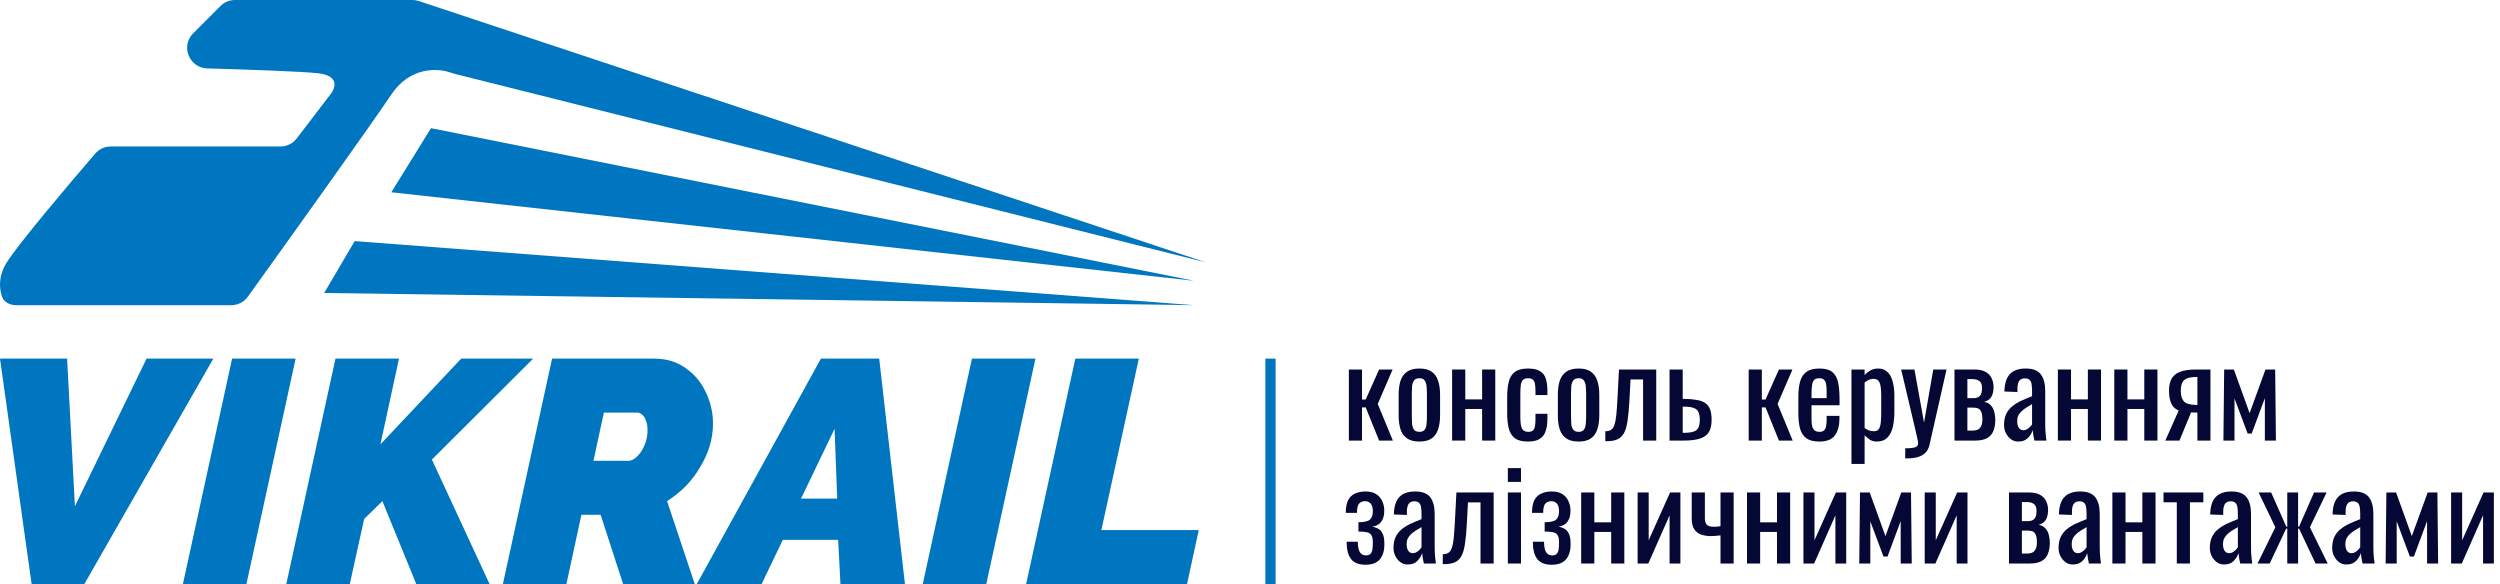 <svg width="244" height="57" viewBox="0 0 244 57" fill="none" xmlns="http://www.w3.org/2000/svg">
<path d="M0 35H6.549L7.312 49.408L14.305 35H20.822L8.233 57H3.084L0 35Z" fill="#0076C0"/>
<path d="M22.654 35H28.853L24.052 57H17.854L22.654 35Z" fill="#0076C0"/>
<path d="M32.743 35H38.942L37.13 43.366L45.014 35H52.039L42.153 44.853L47.779 57H40.627L37.321 48.913L35.541 50.648L34.142 57H27.943L32.743 35Z" fill="#0076C0"/>
<path d="M49.084 57L53.884 35H63.803C65.032 35 66.07 35.31 66.918 35.93C67.787 36.529 68.444 37.314 68.889 38.285C69.355 39.255 69.588 40.278 69.588 41.352C69.588 42.075 69.482 42.798 69.27 43.521C69.058 44.224 68.751 44.905 68.348 45.566C67.967 46.227 67.501 46.847 66.95 47.425C66.399 47.983 65.784 48.479 65.106 48.913L67.808 57H60.814L58.621 50.245H56.745L55.283 57H49.084ZM61.355 44.977C61.524 44.977 61.715 44.905 61.927 44.761C62.139 44.616 62.34 44.409 62.531 44.141C62.722 43.872 62.881 43.552 63.008 43.18C63.135 42.809 63.199 42.406 63.199 41.972C63.199 41.6 63.145 41.29 63.039 41.042C62.955 40.794 62.838 40.608 62.69 40.484C62.541 40.34 62.383 40.268 62.213 40.268H58.939L57.922 44.977H61.355Z" fill="#0076C0"/>
<path d="M80.121 35H85.811L88.322 57H82.028L81.805 52.693H76.401L74.335 57H68.009L80.121 35ZM81.71 48.665L81.456 41.848L78.181 48.665H81.71Z" fill="#0076C0"/>
<path d="M94.862 35H101.061L96.261 57H90.062L94.862 35Z" fill="#0076C0"/>
<path d="M104.952 35H111.151L107.495 51.732H117L115.856 57H100.152L104.952 35Z" fill="#0076C0"/>
<path d="M38.192 18.765L42.064 12.51L116.529 27.403L38.192 18.765Z" fill="#0076C0"/>
<path d="M31.639 28.595L34.617 23.531L116.529 29.786L31.639 28.595Z" fill="#0076C0"/>
<path d="M27.371 14.297H10.805C10.225 14.297 9.675 14.547 9.296 14.987C6.551 18.173 1.764 23.846 0.658 25.616C-0.172 26.943 -0.087 28.155 0.209 28.969C0.411 29.527 1.001 29.786 1.595 29.786H22.568C23.212 29.786 23.813 29.481 24.189 28.958C28.45 23.029 36.371 11.96 38.188 9.234C40.024 6.48 42.745 6.636 44.007 7.095C44.1 7.129 44.194 7.161 44.29 7.185L117.717 25.616L40.878 0.102C40.675 0.034 40.462 0 40.248 0H22.932C22.402 0 21.893 0.211 21.518 0.586L18.856 3.248C17.612 4.492 18.464 6.625 20.222 6.676C24.525 6.801 29.521 6.98 31.04 7.149C33.184 7.387 32.728 8.638 32.231 9.234L28.959 13.512C28.581 14.007 27.994 14.297 27.371 14.297Z" fill="#0076C0"/>
<path d="M131.648 43V36.064H132.932V38.992H133.292L134.6 36.064H135.92L134.468 39.424L135.944 43H134.6L133.292 39.76H132.932V43H131.648Z" fill="#050835"/>
<path d="M138.536 43.096C138.024 43.096 137.62 42.992 137.324 42.784C137.028 42.576 136.816 42.28 136.688 41.896C136.568 41.512 136.508 41.06 136.508 40.54V38.524C136.508 38.004 136.568 37.552 136.688 37.168C136.816 36.784 137.028 36.488 137.324 36.28C137.62 36.072 138.024 35.968 138.536 35.968C139.048 35.968 139.448 36.072 139.736 36.28C140.032 36.488 140.24 36.784 140.36 37.168C140.488 37.552 140.552 38.004 140.552 38.524V40.54C140.552 41.06 140.488 41.512 140.36 41.896C140.24 42.28 140.032 42.576 139.736 42.784C139.448 42.992 139.048 43.096 138.536 43.096ZM138.536 42.148C138.784 42.148 138.956 42.076 139.052 41.932C139.156 41.788 139.216 41.6 139.232 41.368C139.256 41.128 139.268 40.88 139.268 40.624V38.452C139.268 38.188 139.256 37.94 139.232 37.708C139.216 37.476 139.156 37.288 139.052 37.144C138.956 36.992 138.784 36.916 138.536 36.916C138.288 36.916 138.112 36.992 138.008 37.144C137.904 37.288 137.84 37.476 137.816 37.708C137.8 37.94 137.792 38.188 137.792 38.452V40.624C137.792 40.88 137.8 41.128 137.816 41.368C137.84 41.6 137.904 41.788 138.008 41.932C138.112 42.076 138.288 42.148 138.536 42.148Z" fill="#050835"/>
<path d="M141.726 43V36.064H143.01V38.98H144.654V36.064H145.938V43H144.654V39.916H143.01V43H141.726Z" fill="#050835"/>
<path d="M149.13 43.096C148.562 43.096 148.13 42.984 147.834 42.76C147.546 42.528 147.35 42.204 147.246 41.788C147.15 41.372 147.102 40.888 147.102 40.336V38.74C147.102 38.156 147.154 37.66 147.258 37.252C147.362 36.836 147.558 36.52 147.846 36.304C148.142 36.08 148.57 35.968 149.13 35.968C149.634 35.968 150.022 36.052 150.294 36.22C150.574 36.38 150.766 36.624 150.87 36.952C150.974 37.272 151.026 37.672 151.026 38.152V38.56H149.862V38.14C149.862 37.836 149.842 37.596 149.802 37.42C149.762 37.244 149.69 37.116 149.586 37.036C149.482 36.956 149.334 36.916 149.142 36.916C148.934 36.916 148.774 36.964 148.662 37.06C148.55 37.156 148.474 37.32 148.434 37.552C148.402 37.776 148.386 38.084 148.386 38.476V40.66C148.386 41.252 148.442 41.648 148.554 41.848C148.666 42.048 148.866 42.148 149.154 42.148C149.37 42.148 149.526 42.1 149.622 42.004C149.726 41.9 149.79 41.756 149.814 41.572C149.846 41.388 149.862 41.18 149.862 40.948V40.384H151.026V40.864C151.026 41.328 150.97 41.728 150.858 42.064C150.754 42.4 150.562 42.656 150.282 42.832C150.01 43.008 149.626 43.096 149.13 43.096Z" fill="#050835"/>
<path d="M154.075 43.096C153.563 43.096 153.159 42.992 152.863 42.784C152.567 42.576 152.355 42.28 152.227 41.896C152.107 41.512 152.047 41.06 152.047 40.54V38.524C152.047 38.004 152.107 37.552 152.227 37.168C152.355 36.784 152.567 36.488 152.863 36.28C153.159 36.072 153.563 35.968 154.075 35.968C154.587 35.968 154.987 36.072 155.275 36.28C155.571 36.488 155.779 36.784 155.899 37.168C156.027 37.552 156.091 38.004 156.091 38.524V40.54C156.091 41.06 156.027 41.512 155.899 41.896C155.779 42.28 155.571 42.576 155.275 42.784C154.987 42.992 154.587 43.096 154.075 43.096ZM154.075 42.148C154.323 42.148 154.495 42.076 154.591 41.932C154.695 41.788 154.755 41.6 154.771 41.368C154.795 41.128 154.807 40.88 154.807 40.624V38.452C154.807 38.188 154.795 37.94 154.771 37.708C154.755 37.476 154.695 37.288 154.591 37.144C154.495 36.992 154.323 36.916 154.075 36.916C153.827 36.916 153.651 36.992 153.547 37.144C153.443 37.288 153.379 37.476 153.355 37.708C153.339 37.94 153.331 38.188 153.331 38.452V40.624C153.331 40.88 153.339 41.128 153.355 41.368C153.379 41.6 153.443 41.788 153.547 41.932C153.651 42.076 153.827 42.148 154.075 42.148Z" fill="#050835"/>
<path d="M156.68 43.06V42.088C156.92 42.088 157.108 42.04 157.244 41.944C157.388 41.848 157.496 41.688 157.568 41.464C157.648 41.232 157.708 40.924 157.748 40.54C157.788 40.148 157.824 39.66 157.856 39.076L158.012 36.064H161.648V43H160.364V37.036H159.14L159.032 39.076C158.992 39.868 158.932 40.524 158.852 41.044C158.78 41.564 158.664 41.972 158.504 42.268C158.344 42.556 158.128 42.76 157.856 42.88C157.592 43 157.248 43.06 156.824 43.06H156.68Z" fill="#050835"/>
<path d="M162.948 43V36.064H164.232V38.932C164.248 38.932 164.268 38.932 164.292 38.932C164.324 38.932 164.352 38.932 164.376 38.932C164.4 38.932 164.42 38.932 164.436 38.932C164.908 38.94 165.308 38.976 165.636 39.04C165.972 39.096 166.244 39.2 166.452 39.352C166.66 39.496 166.812 39.7 166.908 39.964C167.004 40.22 167.052 40.552 167.052 40.96C167.052 41.336 167.004 41.656 166.908 41.92C166.812 42.176 166.656 42.384 166.44 42.544C166.224 42.704 165.94 42.82 165.588 42.892C165.236 42.964 164.808 43 164.304 43H162.948ZM164.232 42.244H164.304C164.712 42.244 165.032 42.208 165.264 42.136C165.496 42.064 165.66 41.936 165.756 41.752C165.852 41.56 165.9 41.292 165.9 40.948C165.9 40.636 165.856 40.392 165.768 40.216C165.688 40.032 165.536 39.9 165.312 39.82C165.096 39.732 164.78 39.688 164.364 39.688C164.356 39.688 164.336 39.688 164.304 39.688C164.272 39.688 164.248 39.688 164.232 39.688V42.244Z" fill="#050835"/>
<path d="M170.671 43V36.064H171.955V38.992H172.315L173.623 36.064H174.943L173.491 39.424L174.967 43H173.623L172.315 39.76H171.955V43H170.671Z" fill="#050835"/>
<path d="M177.572 43.096C177.028 43.096 176.608 42.992 176.312 42.784C176.016 42.568 175.808 42.256 175.688 41.848C175.576 41.432 175.52 40.924 175.52 40.324V38.74C175.52 38.124 175.58 37.612 175.7 37.204C175.82 36.796 176.028 36.488 176.324 36.28C176.628 36.072 177.044 35.968 177.572 35.968C178.156 35.968 178.584 36.088 178.856 36.328C179.136 36.568 179.32 36.916 179.408 37.372C179.496 37.82 179.54 38.36 179.54 38.992V39.556H176.804V40.948C176.804 41.228 176.828 41.456 176.876 41.632C176.932 41.808 177.016 41.94 177.128 42.028C177.248 42.108 177.4 42.148 177.584 42.148C177.776 42.148 177.92 42.104 178.016 42.016C178.12 41.92 178.188 41.788 178.22 41.62C178.26 41.444 178.28 41.24 178.28 41.008V40.588H179.528V40.852C179.528 41.548 179.38 42.096 179.084 42.496C178.788 42.896 178.284 43.096 177.572 43.096ZM176.804 38.86H178.28V38.236C178.28 37.948 178.264 37.708 178.232 37.516C178.2 37.316 178.132 37.168 178.028 37.072C177.932 36.968 177.776 36.916 177.56 36.916C177.352 36.916 177.192 36.964 177.08 37.06C176.976 37.156 176.904 37.32 176.864 37.552C176.824 37.776 176.804 38.088 176.804 38.488V38.86Z" fill="#050835"/>
<path d="M180.702 45.28V36.064H181.986V36.616C182.138 36.44 182.322 36.288 182.538 36.16C182.754 36.032 183.01 35.968 183.306 35.968C183.666 35.968 183.95 36.064 184.158 36.256C184.374 36.44 184.534 36.676 184.638 36.964C184.742 37.244 184.81 37.532 184.842 37.828C184.874 38.116 184.89 38.364 184.89 38.572V40.252C184.89 40.74 184.842 41.204 184.746 41.644C184.65 42.076 184.474 42.428 184.218 42.7C183.97 42.964 183.618 43.096 183.162 43.096C182.914 43.096 182.694 43.036 182.502 42.916C182.31 42.788 182.138 42.644 181.986 42.484V45.28H180.702ZM182.91 42.088C183.134 42.088 183.294 42.008 183.39 41.848C183.486 41.68 183.546 41.456 183.57 41.176C183.594 40.896 183.606 40.588 183.606 40.252V38.572C183.606 38.284 183.59 38.02 183.558 37.78C183.526 37.532 183.458 37.336 183.354 37.192C183.25 37.048 183.086 36.976 182.862 36.976C182.694 36.976 182.534 37.012 182.382 37.084C182.23 37.156 182.098 37.24 181.986 37.336V41.776C182.106 41.864 182.242 41.94 182.394 42.004C182.546 42.06 182.718 42.088 182.91 42.088Z" fill="#050835"/>
<path d="M185.95 44.74V43.756C186.262 43.756 186.51 43.74 186.694 43.708C186.878 43.684 187.01 43.632 187.09 43.552C187.17 43.48 187.21 43.376 187.21 43.24C187.21 43.168 187.182 43.008 187.126 42.76C187.07 42.512 187.01 42.248 186.946 41.968L185.554 36.064H186.85L187.786 41.248L188.686 36.064H189.982L188.326 43.384C188.254 43.72 188.122 43.984 187.93 44.176C187.738 44.376 187.49 44.52 187.186 44.608C186.89 44.696 186.53 44.74 186.106 44.74H185.95Z" fill="#050835"/>
<path d="M190.757 43V36.064H192.701C193.173 36.064 193.541 36.144 193.805 36.304C194.077 36.456 194.269 36.66 194.381 36.916C194.501 37.164 194.565 37.432 194.573 37.72C194.581 38.064 194.525 38.372 194.405 38.644C194.285 38.916 194.037 39.108 193.661 39.22C193.949 39.276 194.169 39.396 194.321 39.58C194.481 39.756 194.589 39.968 194.645 40.216C194.709 40.464 194.741 40.72 194.741 40.984C194.741 41.384 194.681 41.736 194.561 42.04C194.449 42.344 194.249 42.58 193.961 42.748C193.681 42.916 193.281 43 192.761 43H190.757ZM192.017 42.028H192.473C192.657 42.028 192.825 42.004 192.977 41.956C193.129 41.9 193.249 41.792 193.337 41.632C193.433 41.472 193.481 41.24 193.481 40.936C193.481 40.576 193.437 40.316 193.349 40.156C193.269 39.988 193.157 39.884 193.013 39.844C192.877 39.804 192.717 39.784 192.533 39.784H192.017V42.028ZM192.017 38.86H192.641C192.889 38.86 193.085 38.788 193.229 38.644C193.373 38.5 193.445 38.244 193.445 37.876C193.445 37.548 193.361 37.32 193.193 37.192C193.025 37.064 192.797 37 192.509 37H192.017V38.86Z" fill="#050835"/>
<path d="M196.985 43.096C196.713 43.096 196.474 43.02 196.266 42.868C196.058 42.708 195.894 42.508 195.773 42.268C195.653 42.02 195.593 41.76 195.593 41.488C195.593 41.056 195.666 40.692 195.81 40.396C195.953 40.1 196.149 39.852 196.397 39.652C196.653 39.444 196.945 39.264 197.273 39.112C197.609 38.96 197.962 38.812 198.329 38.668V38.176C198.329 37.896 198.313 37.664 198.282 37.48C198.25 37.296 198.182 37.16 198.077 37.072C197.981 36.976 197.833 36.928 197.633 36.928C197.457 36.928 197.313 36.968 197.201 37.048C197.098 37.128 197.021 37.244 196.974 37.396C196.926 37.54 196.901 37.712 196.901 37.912V38.26L195.63 38.212C195.646 37.444 195.822 36.88 196.158 36.52C196.493 36.152 197.013 35.968 197.717 35.968C198.406 35.968 198.894 36.156 199.182 36.532C199.47 36.908 199.614 37.452 199.614 38.164V41.332C199.614 41.548 199.618 41.756 199.626 41.956C199.642 42.156 199.658 42.344 199.674 42.52C199.698 42.688 199.717 42.848 199.733 43H198.558C198.534 42.872 198.502 42.712 198.462 42.52C198.43 42.32 198.406 42.14 198.39 41.98C198.31 42.252 198.154 42.508 197.922 42.748C197.698 42.98 197.385 43.096 196.985 43.096ZM197.49 41.992C197.618 41.992 197.738 41.956 197.85 41.884C197.962 41.812 198.062 41.732 198.149 41.644C198.237 41.548 198.298 41.472 198.329 41.416V39.448C198.13 39.56 197.942 39.672 197.766 39.784C197.59 39.896 197.434 40.016 197.298 40.144C197.17 40.264 197.065 40.404 196.985 40.564C196.913 40.716 196.878 40.892 196.878 41.092C196.878 41.372 196.93 41.592 197.034 41.752C197.137 41.912 197.29 41.992 197.49 41.992Z" fill="#050835"/>
<path d="M200.847 43V36.064H202.131V38.98H203.775V36.064H205.059V43H203.775V39.916H202.131V43H200.847Z" fill="#050835"/>
<path d="M206.355 43V36.064H207.639V38.98H209.283V36.064H210.567V43H209.283V39.916H207.639V43H206.355Z" fill="#050835"/>
<path d="M211.335 43L212.643 40.06C212.419 39.972 212.234 39.84 212.09 39.664C211.954 39.488 211.854 39.272 211.79 39.016C211.726 38.76 211.695 38.472 211.695 38.152C211.695 37.784 211.743 37.468 211.839 37.204C211.935 36.94 212.087 36.724 212.295 36.556C212.503 36.388 212.778 36.264 213.122 36.184C213.466 36.104 213.891 36.064 214.395 36.064H215.739V43H214.466V40.264C214.339 40.264 214.23 40.264 214.143 40.264C214.055 40.256 213.958 40.248 213.854 40.24L212.715 43H211.335ZM214.323 39.52C214.339 39.52 214.363 39.52 214.395 39.52C214.435 39.52 214.458 39.52 214.466 39.52V36.796C214.458 36.796 214.435 36.796 214.395 36.796C214.363 36.796 214.343 36.796 214.335 36.796C213.959 36.796 213.659 36.844 213.435 36.94C213.218 37.028 213.066 37.172 212.979 37.372C212.891 37.564 212.846 37.824 212.846 38.152C212.846 38.608 212.947 38.948 213.146 39.172C213.354 39.396 213.747 39.512 214.323 39.52Z" fill="#050835"/>
<path d="M217.006 43L217.078 36.064H218.026L219.562 40.324L221.11 36.064H222.058L222.13 43H221.05V38.86L219.766 42.316H219.37L218.086 38.884V43H217.006Z" fill="#050835"/>
<path d="M133.28 55.12C132.96 55.12 132.684 55.076 132.452 54.988C132.22 54.9 132.028 54.764 131.876 54.58C131.724 54.388 131.612 54.152 131.54 53.872C131.468 53.592 131.432 53.26 131.432 52.876H132.524C132.524 53.348 132.592 53.688 132.728 53.896C132.864 54.104 133.056 54.208 133.304 54.208C133.52 54.208 133.676 54.152 133.772 54.04C133.868 53.928 133.928 53.776 133.952 53.584C133.976 53.384 133.988 53.164 133.988 52.924C133.988 52.62 133.944 52.396 133.856 52.252C133.776 52.1 133.632 52 133.424 51.952C133.224 51.904 132.944 51.88 132.584 51.88V50.968C133.144 50.968 133.516 50.884 133.7 50.716C133.892 50.548 133.988 50.272 133.988 49.888C133.988 49.544 133.916 49.296 133.772 49.144C133.628 48.992 133.448 48.916 133.232 48.916C132.992 48.916 132.8 48.992 132.656 49.144C132.512 49.296 132.44 49.6 132.44 50.056H131.348C131.348 49.536 131.424 49.124 131.576 48.82C131.736 48.516 131.96 48.3 132.248 48.172C132.544 48.036 132.888 47.968 133.28 47.968C133.712 47.968 134.06 48.056 134.324 48.232C134.596 48.408 134.792 48.64 134.912 48.928C135.04 49.208 135.104 49.504 135.104 49.816C135.104 50.216 135.04 50.528 134.912 50.752C134.792 50.976 134.64 51.136 134.456 51.232C134.28 51.328 134.108 51.384 133.94 51.4C134.116 51.432 134.292 51.492 134.468 51.58C134.652 51.66 134.804 51.816 134.924 52.048C135.052 52.272 135.116 52.624 135.116 53.104C135.116 53.76 134.964 54.26 134.66 54.604C134.356 54.948 133.896 55.12 133.28 55.12Z" fill="#050835"/>
<path d="M137.396 55.096C137.124 55.096 136.884 55.02 136.676 54.868C136.468 54.708 136.304 54.508 136.184 54.268C136.064 54.02 136.004 53.76 136.004 53.488C136.004 53.056 136.076 52.692 136.22 52.396C136.364 52.1 136.56 51.852 136.808 51.652C137.064 51.444 137.356 51.264 137.684 51.112C138.02 50.96 138.372 50.812 138.74 50.668V50.176C138.74 49.896 138.724 49.664 138.692 49.48C138.66 49.296 138.592 49.16 138.488 49.072C138.392 48.976 138.244 48.928 138.044 48.928C137.868 48.928 137.724 48.968 137.612 49.048C137.508 49.128 137.432 49.244 137.384 49.396C137.336 49.54 137.312 49.712 137.312 49.912V50.26L136.04 50.212C136.056 49.444 136.232 48.88 136.568 48.52C136.904 48.152 137.424 47.968 138.128 47.968C138.816 47.968 139.304 48.156 139.592 48.532C139.88 48.908 140.024 49.452 140.024 50.164V53.332C140.024 53.548 140.028 53.756 140.036 53.956C140.052 54.156 140.068 54.344 140.084 54.52C140.108 54.688 140.128 54.848 140.144 55H138.968C138.944 54.872 138.912 54.712 138.872 54.52C138.84 54.32 138.816 54.14 138.8 53.98C138.72 54.252 138.564 54.508 138.332 54.748C138.108 54.98 137.796 55.096 137.396 55.096ZM137.9 53.992C138.028 53.992 138.148 53.956 138.26 53.884C138.372 53.812 138.472 53.732 138.56 53.644C138.648 53.548 138.708 53.472 138.74 53.416V51.448C138.54 51.56 138.352 51.672 138.176 51.784C138 51.896 137.844 52.016 137.708 52.144C137.58 52.264 137.476 52.404 137.396 52.564C137.324 52.716 137.288 52.892 137.288 53.092C137.288 53.372 137.34 53.592 137.444 53.752C137.548 53.912 137.7 53.992 137.9 53.992Z" fill="#050835"/>
<path d="M140.813 55.06V54.088C141.053 54.088 141.241 54.04 141.377 53.944C141.521 53.848 141.629 53.688 141.701 53.464C141.781 53.232 141.841 52.924 141.881 52.54C141.921 52.148 141.957 51.66 141.989 51.076L142.145 48.064H145.781V55H144.497V49.036H143.273L143.165 51.076C143.125 51.868 143.065 52.524 142.985 53.044C142.913 53.564 142.797 53.972 142.637 54.268C142.477 54.556 142.261 54.76 141.989 54.88C141.725 55 141.381 55.06 140.957 55.06H140.813Z" fill="#050835"/>
<path d="M147.165 55V48.064H148.449V55H147.165ZM147.165 47.032V45.688H148.449V47.032H147.165Z" fill="#050835"/>
<path d="M151.455 55.12C151.135 55.12 150.859 55.076 150.627 54.988C150.395 54.9 150.203 54.764 150.051 54.58C149.899 54.388 149.787 54.152 149.715 53.872C149.643 53.592 149.607 53.26 149.607 52.876H150.699C150.699 53.348 150.767 53.688 150.903 53.896C151.039 54.104 151.231 54.208 151.479 54.208C151.695 54.208 151.851 54.152 151.947 54.04C152.043 53.928 152.103 53.776 152.127 53.584C152.151 53.384 152.163 53.164 152.163 52.924C152.163 52.62 152.119 52.396 152.031 52.252C151.951 52.1 151.807 52 151.599 51.952C151.399 51.904 151.119 51.88 150.759 51.88V50.968C151.319 50.968 151.691 50.884 151.875 50.716C152.067 50.548 152.163 50.272 152.163 49.888C152.163 49.544 152.091 49.296 151.947 49.144C151.803 48.992 151.623 48.916 151.407 48.916C151.167 48.916 150.975 48.992 150.831 49.144C150.687 49.296 150.615 49.6 150.615 50.056H149.523C149.523 49.536 149.599 49.124 149.751 48.82C149.911 48.516 150.135 48.3 150.423 48.172C150.719 48.036 151.063 47.968 151.455 47.968C151.887 47.968 152.235 48.056 152.499 48.232C152.771 48.408 152.967 48.64 153.087 48.928C153.215 49.208 153.279 49.504 153.279 49.816C153.279 50.216 153.215 50.528 153.087 50.752C152.967 50.976 152.815 51.136 152.631 51.232C152.455 51.328 152.283 51.384 152.115 51.4C152.291 51.432 152.467 51.492 152.643 51.58C152.827 51.66 152.979 51.816 153.099 52.048C153.227 52.272 153.291 52.624 153.291 53.104C153.291 53.76 153.139 54.26 152.835 54.604C152.531 54.948 152.071 55.12 151.455 55.12Z" fill="#050835"/>
<path d="M154.323 55V48.064H155.607V50.98H157.251V48.064H158.535V55H157.251V51.916H155.607V55H154.323Z" fill="#050835"/>
<path d="M159.831 55V48.064H160.911V52.732L162.999 48.064H164.007V55H162.951V50.296L160.875 55H159.831Z" fill="#050835"/>
<path d="M167.92 55V52.252C167.768 52.268 167.616 52.284 167.464 52.3C167.312 52.316 167.156 52.324 166.996 52.324C166.652 52.324 166.336 52.276 166.048 52.18C165.76 52.084 165.532 51.912 165.364 51.664C165.196 51.408 165.112 51.052 165.112 50.596V48.064H166.396V50.608C166.396 50.856 166.452 51.052 166.564 51.196C166.684 51.34 166.928 51.412 167.296 51.412C167.392 51.412 167.492 51.408 167.596 51.4C167.7 51.384 167.808 51.368 167.92 51.352V48.064H169.204V55H167.92Z" fill="#050835"/>
<path d="M170.507 55V48.064H171.791V50.98H173.435V48.064H174.719V55H173.435V51.916H171.791V55H170.507Z" fill="#050835"/>
<path d="M176.015 55V48.064H177.095V52.732L179.183 48.064H180.191V55H179.135V50.296L177.059 55H176.015Z" fill="#050835"/>
<path d="M181.463 55L181.535 48.064H182.483L184.019 52.324L185.567 48.064H186.515L186.587 55H185.507V50.86L184.223 54.316H183.827L182.543 50.884V55H181.463Z" fill="#050835"/>
<path d="M187.851 55V48.064H188.931V52.732L191.019 48.064H192.027V55H190.971V50.296L188.895 55H187.851Z" fill="#050835"/>
<path d="M196.077 55V48.064H198.021C198.493 48.064 198.861 48.144 199.125 48.304C199.397 48.456 199.589 48.66 199.701 48.916C199.821 49.164 199.885 49.432 199.893 49.72C199.901 50.064 199.845 50.372 199.725 50.644C199.605 50.916 199.357 51.108 198.981 51.22C199.269 51.276 199.489 51.396 199.641 51.58C199.801 51.756 199.909 51.968 199.965 52.216C200.029 52.464 200.061 52.72 200.061 52.984C200.061 53.384 200.001 53.736 199.881 54.04C199.769 54.344 199.569 54.58 199.281 54.748C199.001 54.916 198.601 55 198.081 55H196.077ZM197.337 54.028H197.793C197.977 54.028 198.145 54.004 198.297 53.956C198.449 53.9 198.569 53.792 198.657 53.632C198.753 53.472 198.801 53.24 198.801 52.936C198.801 52.576 198.757 52.316 198.669 52.156C198.589 51.988 198.477 51.884 198.333 51.844C198.197 51.804 198.037 51.784 197.853 51.784H197.337V54.028ZM197.337 50.86H197.961C198.209 50.86 198.405 50.788 198.549 50.644C198.693 50.5 198.765 50.244 198.765 49.876C198.765 49.548 198.681 49.32 198.513 49.192C198.345 49.064 198.117 49 197.829 49H197.337V50.86Z" fill="#050835"/>
<path d="M202.306 55.096C202.034 55.096 201.794 55.02 201.586 54.868C201.378 54.708 201.214 54.508 201.094 54.268C200.974 54.02 200.914 53.76 200.914 53.488C200.914 53.056 200.986 52.692 201.13 52.396C201.274 52.1 201.47 51.852 201.718 51.652C201.974 51.444 202.266 51.264 202.594 51.112C202.93 50.96 203.282 50.812 203.65 50.668V50.176C203.65 49.896 203.634 49.664 203.602 49.48C203.57 49.296 203.502 49.16 203.398 49.072C203.302 48.976 203.154 48.928 202.954 48.928C202.778 48.928 202.634 48.968 202.522 49.048C202.418 49.128 202.342 49.244 202.294 49.396C202.246 49.54 202.222 49.712 202.222 49.912V50.26L200.95 50.212C200.966 49.444 201.142 48.88 201.478 48.52C201.814 48.152 202.334 47.968 203.038 47.968C203.726 47.968 204.214 48.156 204.502 48.532C204.79 48.908 204.934 49.452 204.934 50.164V53.332C204.934 53.548 204.938 53.756 204.946 53.956C204.962 54.156 204.978 54.344 204.994 54.52C205.018 54.688 205.038 54.848 205.054 55H203.878C203.854 54.872 203.822 54.712 203.782 54.52C203.75 54.32 203.726 54.14 203.71 53.98C203.63 54.252 203.474 54.508 203.242 54.748C203.018 54.98 202.706 55.096 202.306 55.096ZM202.81 53.992C202.938 53.992 203.058 53.956 203.17 53.884C203.282 53.812 203.382 53.732 203.47 53.644C203.558 53.548 203.618 53.472 203.65 53.416V51.448C203.45 51.56 203.262 51.672 203.086 51.784C202.91 51.896 202.754 52.016 202.618 52.144C202.49 52.264 202.386 52.404 202.306 52.564C202.234 52.716 202.198 52.892 202.198 53.092C202.198 53.372 202.25 53.592 202.354 53.752C202.458 53.912 202.61 53.992 202.81 53.992Z" fill="#050835"/>
<path d="M206.167 55V48.064H207.451V50.98H209.095V48.064H210.379V55H209.095V51.916H207.451V55H206.167Z" fill="#050835"/>
<path d="M212.455 55V49.024H211.159V48.064H215.047V49.024H213.739V55H212.455Z" fill="#050835"/>
<path d="M217.071 55.096C216.799 55.096 216.559 55.02 216.351 54.868C216.143 54.708 215.979 54.508 215.859 54.268C215.739 54.02 215.679 53.76 215.679 53.488C215.679 53.056 215.751 52.692 215.895 52.396C216.039 52.1 216.235 51.852 216.483 51.652C216.739 51.444 217.031 51.264 217.359 51.112C217.695 50.96 218.047 50.812 218.415 50.668V50.176C218.415 49.896 218.399 49.664 218.367 49.48C218.335 49.296 218.267 49.16 218.163 49.072C218.067 48.976 217.919 48.928 217.719 48.928C217.543 48.928 217.399 48.968 217.287 49.048C217.183 49.128 217.107 49.244 217.059 49.396C217.011 49.54 216.987 49.712 216.987 49.912V50.26L215.715 50.212C215.731 49.444 215.907 48.88 216.243 48.52C216.579 48.152 217.099 47.968 217.803 47.968C218.491 47.968 218.979 48.156 219.267 48.532C219.555 48.908 219.699 49.452 219.699 50.164V53.332C219.699 53.548 219.703 53.756 219.711 53.956C219.727 54.156 219.743 54.344 219.759 54.52C219.783 54.688 219.803 54.848 219.819 55H218.643C218.619 54.872 218.587 54.712 218.547 54.52C218.515 54.32 218.491 54.14 218.475 53.98C218.395 54.252 218.239 54.508 218.007 54.748C217.783 54.98 217.471 55.096 217.071 55.096ZM217.575 53.992C217.703 53.992 217.823 53.956 217.935 53.884C218.047 53.812 218.147 53.732 218.235 53.644C218.323 53.548 218.383 53.472 218.415 53.416V51.448C218.215 51.56 218.027 51.672 217.851 51.784C217.675 51.896 217.519 52.016 217.383 52.144C217.255 52.264 217.151 52.404 217.071 52.564C216.999 52.716 216.963 52.892 216.963 53.092C216.963 53.372 217.015 53.592 217.119 53.752C217.223 53.912 217.375 53.992 217.575 53.992Z" fill="#050835"/>
<path d="M220.333 55L222.073 51.46L220.441 48.064H221.665L223.141 51.4H223.237V48.064H224.293V51.4H224.389L225.853 48.064H227.077L225.445 51.46L227.185 55H225.997L224.389 51.592H224.293V55H223.237V51.592H223.129L221.521 55H220.333Z" fill="#050835"/>
<path d="M229.013 55.096C228.741 55.096 228.501 55.02 228.293 54.868C228.085 54.708 227.921 54.508 227.801 54.268C227.681 54.02 227.621 53.76 227.621 53.488C227.621 53.056 227.693 52.692 227.837 52.396C227.981 52.1 228.177 51.852 228.425 51.652C228.681 51.444 228.973 51.264 229.301 51.112C229.637 50.96 229.989 50.812 230.357 50.668V50.176C230.357 49.896 230.341 49.664 230.309 49.48C230.277 49.296 230.209 49.16 230.105 49.072C230.009 48.976 229.861 48.928 229.661 48.928C229.485 48.928 229.341 48.968 229.229 49.048C229.125 49.128 229.049 49.244 229.001 49.396C228.953 49.54 228.929 49.712 228.929 49.912V50.26L227.657 50.212C227.673 49.444 227.849 48.88 228.185 48.52C228.521 48.152 229.041 47.968 229.745 47.968C230.433 47.968 230.921 48.156 231.209 48.532C231.497 48.908 231.641 49.452 231.641 50.164V53.332C231.641 53.548 231.645 53.756 231.653 53.956C231.669 54.156 231.685 54.344 231.701 54.52C231.725 54.688 231.745 54.848 231.761 55H230.585C230.561 54.872 230.529 54.712 230.489 54.52C230.457 54.32 230.433 54.14 230.417 53.98C230.337 54.252 230.181 54.508 229.949 54.748C229.725 54.98 229.413 55.096 229.013 55.096ZM229.517 53.992C229.645 53.992 229.765 53.956 229.877 53.884C229.989 53.812 230.089 53.732 230.177 53.644C230.265 53.548 230.325 53.472 230.357 53.416V51.448C230.157 51.56 229.969 51.672 229.793 51.784C229.617 51.896 229.461 52.016 229.325 52.144C229.197 52.264 229.093 52.404 229.013 52.564C228.941 52.716 228.905 52.892 228.905 53.092C228.905 53.372 228.957 53.592 229.061 53.752C229.165 53.912 229.317 53.992 229.517 53.992Z" fill="#050835"/>
<path d="M232.838 55L232.91 48.064H233.858L235.394 52.324L236.942 48.064H237.89L237.962 55H236.882V50.86L235.598 54.316H235.202L233.918 50.884V55H232.838Z" fill="#050835"/>
<path d="M239.226 55V48.064H240.306V52.732L242.394 48.064H243.402V55H242.346V50.296L240.27 55H239.226Z" fill="#050835"/>
<path d="M124 35L124 57" stroke="#0076C0"/>
</svg>
